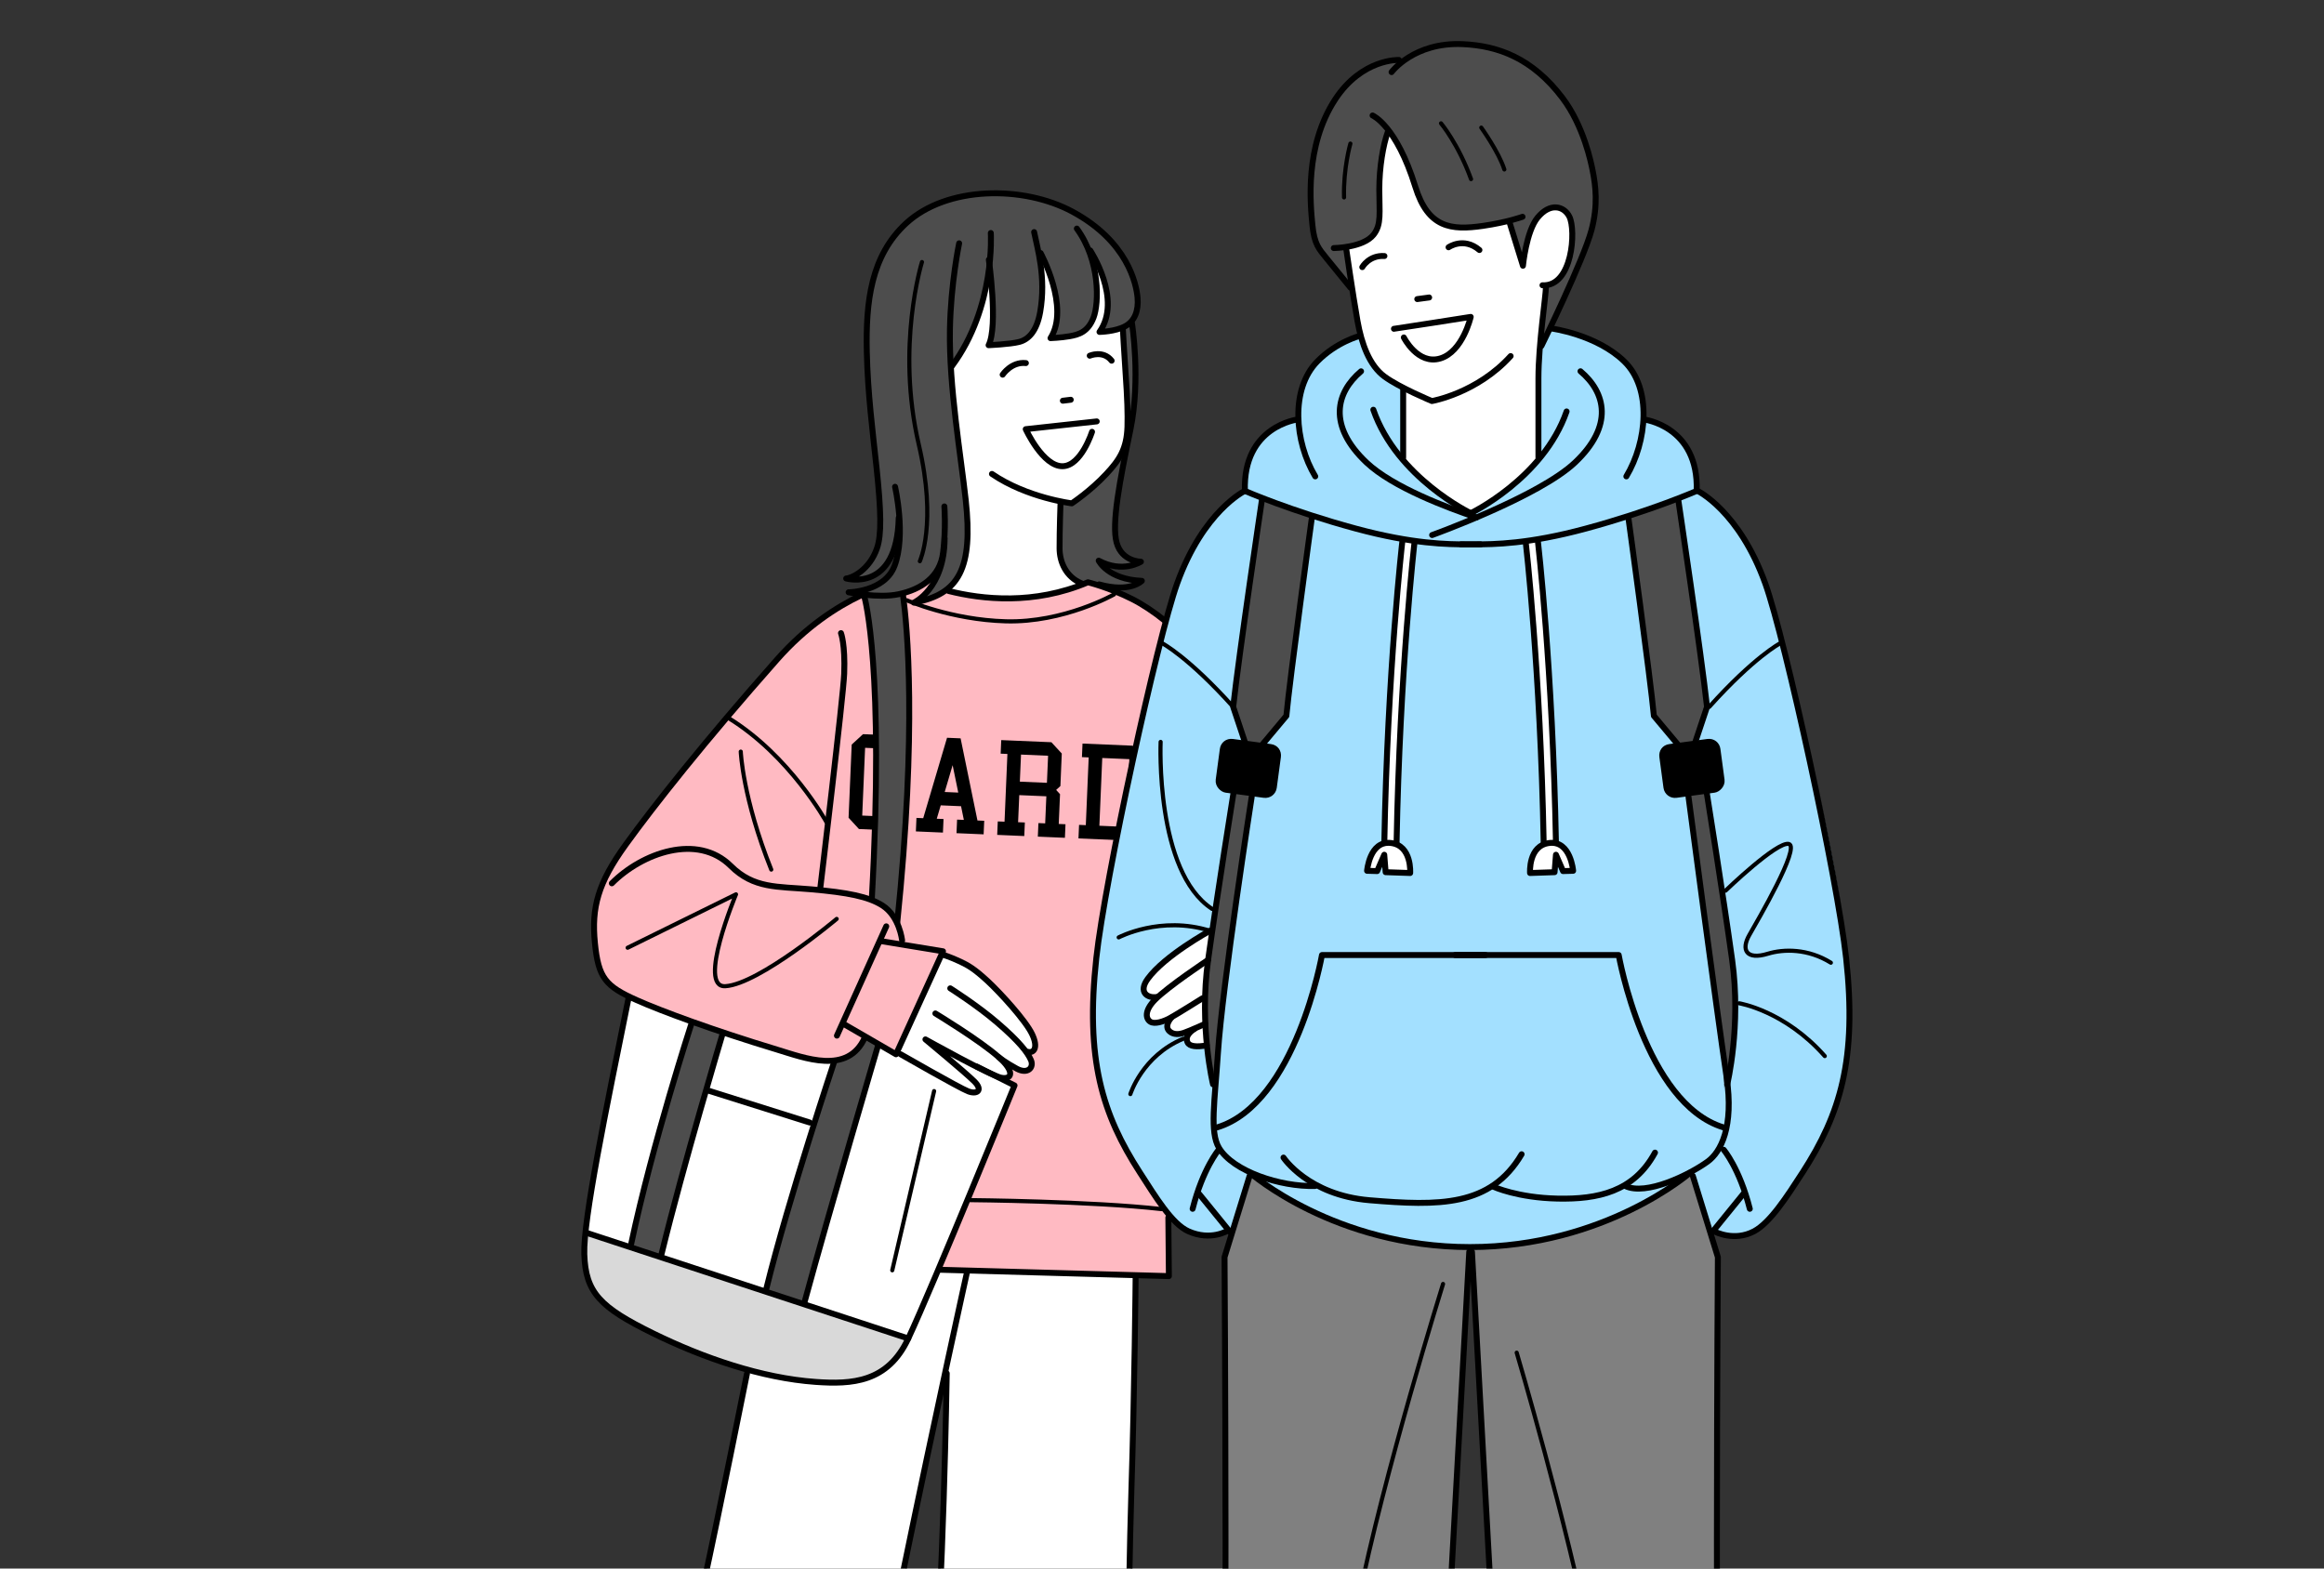<?xml version="1.0" encoding="UTF-8"?>
<svg id="_レイヤー_2" data-name="レイヤー 2" xmlns="http://www.w3.org/2000/svg" width="557" height="375.99" xmlns:xlink="http://www.w3.org/1999/xlink" viewBox="0 0 557 375.99">
  <rect x="0" y="0" width="557" height="375.99" fill="#333333" stroke="none"/>
  <defs>
    <style>
      .cls-1 {
        fill: #fff;
      }

      .cls-2 {
        fill: #a3e0ff;
      }

      .cls-3 {
        fill: #4d4d4d;
      }

      .cls-4 {
        fill: #ffbac2;
      }

      .cls-5 {
        stroke-width: .99px;
      }

      .cls-5, .cls-6 {
        stroke: #000;
        stroke-linecap: round;
        stroke-linejoin: round;
      }

      .cls-5, .cls-6, .cls-7 {
        fill: none;
      }

      .cls-8 {
        fill: gray;
      }

      .cls-6 {
        stroke-width: 1.42px;
      }

      .cls-9 {
        clip-path: url(#clippath);
      }

      .cls-10 {
        fill: #d9d9d9;
      }
    </style>
    <clipPath id="clippath">
      <rect class="cls-7" width="557" height="375.99"/>
    </clipPath>
  </defs>
  <g id="_イラスト" data-name="イラスト">
    <g class="cls-9">
      <g>
        <path class="cls-4" d="M227.03,141.47s17.71,5.28,33.64-1.9c0,0,12.8,4.39,18.59,9.42,0,0-11.86,47.33-14.51,66.77s-3.79,33.1-1.14,43.35c2.66,10.24,10.53,25.23,16.22,31.58l.38,15.37s-43.06-1.9-55.11-1.8l18.21-44.29-26.08-12.14-2.56,5.03-7.4-4.55s-1.52,5.41-6.45,5.88-15.74-2.85-25.89-6.35c-10.15-3.51-22.1-7.4-26.27-10.05s-6.35-6.64-6.54-14.89c-.19-8.25,4.17-15.46,12.71-27.03,8.54-11.57,30.16-37.37,35.57-42.3s11.67-8.92,16.22-11.48c0,0,8.63,3.51,17.26-3.6,0,0-1.04,3.51-4.17,5.79,0,0,4.52-.63,7.33-2.78Z"/>
        <g>
          <path d="M205.87,198.72l-2.49-2.71,.75-17.54,2.71-2.49,7.79,.33,2.49,2.71-.17,3.9-3.25-.14,.14-3.25-6.5-.28-.69,16.24,6.5,.28,.14-3.25,3.25,.14-.17,3.9-2.71,2.49-7.79-.33Z"/>
          <path d="M219.51,199.3l.14-3.25,1.62,.07,5.71-19.28,3.25,.14,4.04,19.69,1.62,.07-.14,3.25-6.5-.28,.14-3.25,1.62,.07-.67-3.28-4.87-.21-.95,3.21,1.62,.07-.14,3.25-6.5-.28Zm8.81-15.89l-1.9,6.43,3.25,.14-1.35-6.57Z"/>
          <path d="M239,200.14l.14-3.25,1.62,.07,.69-16.24-1.62-.07,.14-3.25,12.02,.51,2.49,2.71-.33,7.79-1.02,.93,.93,1.02-.31,7.14,1.62,.07-.14,3.25-6.49-.28,.14-3.25,1.62,.07,.28-6.49-6.49-.28-.28,6.49,1.62,.07-.14,3.25-6.49-.28Zm5.43-12.78l6.49,.28,.28-6.49-6.49-.28-.28,6.49Z"/>
          <path d="M258.48,200.97l.14-3.25,1.62,.07,.69-16.24-1.62-.07,.14-3.25,12.02,.51,2.49,2.71-.75,17.54-2.71,2.49-12.02-.51Zm5.01-3.04l6.49,.28,.69-16.24-6.49-.28-.69,16.24Z"/>
        </g>
        <path class="cls-1" d="M268.77,78.62s1.52,18.97,1.52,23.52-1.77,8.09-5.06,11.51-8.35,7.21-8.35,7.21l-2.66-.63s-.38,8.09-.38,11.13,5.56,4.88,5.56,8.6c0,.63-16.44,7.08-32.38,1.52,0,0,4.93-4.81,4.81-10.88s-1.64-20.11-2.28-26.3c-.63-6.2-1.64-16.69-1.64-16.69,0,0-1.77-35.28,15.81-36.67s23.65,10.5,25.04,27.7Z"/>
        <path class="cls-3" d="M268.77,78.62s1.64,17.33,1.64,21.37-1.39,9.74-3.79,12.27-9.74,8.6-9.74,8.6l-2.66-.63v11.13c0,3.04,.63,6.7,5.19,8.6l1.26-.38s6.83,2.66,12.52-.13c0,0-5.69,0-9.61-4.68,0,0,4.93,3.04,9.86-.13,0,0-6.32-.51-6.2-6.83,.13-6.32,4.17-25.67,4.81-29.85s.25-15.56-.63-20.74c0,0,4.05-7.46-3.04-17.2-7.08-9.74-27.06-17.71-42.87-11.89-15.81,5.82-17.83,21.37-17.71,33.01,.13,11.63,2.91,33.39,3.04,40.22s-1.26,15.43-6.96,17.33c0,0,10.5,2.91,11.51-12.9,0,0,3.04,14.16-11.51,16.06,0,0,3.54,1.77,8.6,1.01s9.99-2.66,12.52-6.7c0,0-1.77,6.07-5.31,8.09,0,0,6.2-.13,9.61-5.56s3.29-15.68,1.64-24.41-3.04-26.68-3.04-26.68c0,0,7.71-9.61,9.11-23.14,0,0,2.02,13.53-.13,18.34,0,0,5.44-.38,7.84-.89s6.2-6.7,4.81-20.87c0,0,6.07,12.27,2.28,20.11,0,0,4.81-.13,7.08-1.26s6.32-6.2,2.78-18.84c0,0,6.96,10.37,2.02,18.46,0,0,3.54,0,5.06-.89Z"/>
        <path class="cls-3" d="M207.27,142.64s4.93,.95,9.3-.57c0,0,3.6,42.68-1.52,79.01,0,0-2.47-4.08-6.17-5.5,0,0,2.94-53.12-1.61-72.94Z"/>
        <path class="cls-1" d="M215.15,252.1l10.43-23.05s3.98,.57,8.82,3.98c4.84,3.41,10.15,11.19,12.33,14.23s2.09,5.22-.38,5.03c0,0,1.61,2.28,.66,3.89s-3.7,0-6.26-1.8c0,0,1.99,2.56,1.42,3.7s-1.61,.57-3.79-.19-15.74-7.97-15.74-7.97c0,0,9.67,8.06,11.19,9.58s1.14,2.85-1.42,2.28-17.26-9.67-17.26-9.67Z"/>
        <path class="cls-1" d="M224.73,251.15l18.59,8.82-25.51,60.89-77.68-25.51s7.78-44.77,10.62-56.62c0,0,18.69,7.97,31.87,11.95s20.58,5.98,24.66-2.37l7.4,4.55,.47-.76s12.8,7.49,15.65,9.01,4.93,1.33,3.6-.85c-1.33-2.18-9.67-9.11-9.67-9.11Z"/>
        <path class="cls-3" d="M165.73,244.98l7.49,2.66s-9.86,35.76-14.8,53.68l-7.59-2.47s11.1-45.05,14.89-53.87Z"/>
        <path class="cls-3" d="M207.27,248.3l3.41,2.09s-15.65,51.03-17.83,62.32l-9.67-3.22s12.61-44.39,16.69-55.01c0,0,5.69-.66,7.4-6.17Z"/>
        <path class="cls-10" d="M140.12,295.35l77.68,25.51s-4.65,10.34-14.8,10.43c-10.15,.09-24.85-1.42-42.02-9.67-17.17-8.25-22.29-11.86-20.87-26.27Z"/>
        <path class="cls-1" d="M225.11,304.26l46.95,1.49s-2.53,174.4-3.79,208.67l-6.83-.13s-2.53-5.69-7.59-8.98-10.12-3.41-15.81-.38c-5.69,3.04-7.08,6.83-9.36,8.22s-7.97,2.53-10.62,1.9c0,0,3.29-78.79,3.92-90.8,.63-12.01,2.53-27.95,2.91-33.64s2.02-62.85,2.02-62.85c0,0-11.51,57.16-15.68,75.88s-18.97,99.28-20.61,111.16c0,0-7.97,.25-12.39,.25s-9.74-1.01-15.3-5.82c-5.56-4.81-12.52-12.52-23.9-6.96,0,0,11.38-53.87,14.67-67.03,3.29-13.15,11.76-41.86,14.67-54.51,2.91-12.65,10.88-52.61,10.88-52.61,0,0,8.85,2.91,18.72,3.16s16.44-2.4,20.23-11.38,6.92-15.65,6.92-15.65Z"/>
        <path class="cls-6" d="M262.86,101.01l-17.02,1.86s4.12,9.02,8.89,8.88c4.43-.13,7-8.25,7-8.25"/>
        <path class="cls-6" d="M237,62.26s2.26,15.9-.06,20.48c0,0,5.1-.21,7.33-.78s4.21-2.55,5.03-7.16c1.48-8.37-.71-15.42-1.45-19.17"/>
        <path class="cls-6" d="M249.41,60.66s7.08,12.99,2.37,20.39c0,0,2.42-.08,4.54-.45s4.43-.96,5.78-4.49c1.31-3.43,1.61-13.61-4.01-21.32"/>
        <path class="cls-6" d="M261.31,60.04s7.74,11.73,2.21,19.52c0,0,3.78-.04,6.23-1.4,2.15-1.19,3.18-3.61,2.89-6.84-.3-3.32-2.42-13.48-15.59-20.58-11.76-6.34-30.13-6.22-39.9,2.81-8.45,7.82-9.66,18.88-9.4,30.77,.22,10.02,1.42,19.16,2.34,27.82,1.11,10.51,1.21,16.02,.12,19.22-1.8,5.31-6.11,7.24-7.4,7.3,0,0,12.17,3.5,12.59-14.51"/>
        <path class="cls-6" d="M229.88,58.32s-2.01,9.56-2.21,20.68c-.25,13.6,2.66,30.48,3.79,40.86,1.77,16.31-1.52,22.6-12.43,24.59,0,0,7.3-3.32,7.37-15.37"/>
        <path class="cls-6" d="M214.52,116.68s2.68,11.62-.13,18.97c-2.37,6.23-11,6.32-11,6.32,0,0,7.09,1.5,11.95,.47,5.41-1.14,9.96-4.12,10.69-9.96s.31-11.09,.31-11.09"/>
        <path class="cls-6" d="M269.11,78.64s.3,5.72,.69,11.26,.51,9.36,.42,12.37c-.16,5.38-1.97,8.01-5.09,11.36-3.8,4.08-8.25,7.02-8.25,7.02,0,0-10.75-1.31-19.14-7.05"/>
        <line class="cls-6" x1="254.74" y1="96.05" x2="256.63" y2="95.82"/>
        <path class="cls-6" d="M254.17,120.67s-.23,6.41-.22,10.76c0,3.25,1.51,6.84,5.26,8.4"/>
        <path class="cls-6" d="M237.47,55.85s1.14,17.83-9.3,31.87"/>
        <path class="cls-6" d="M271.3,77.48s2.15,13.41-.38,25.55-4.55,22.51-3.29,27.06,5.82,4.55,5.82,4.55c0,0-4.36,2.85-10.12-.25,0,0,2.15,4.49,10.34,4.84,0,0-2.75,2.94-10.24,.85"/>
        <path class="cls-6" d="M240.31,89.81s2.09-3.16,5.57-2.78"/>
        <path class="cls-6" d="M261.18,85.26s3.22-1.39,5.25,1.2"/>
        <path class="cls-5" d="M220.97,62.81s-6.28,20.1-.76,43.76c4.43,18.97,.25,27.95,.25,27.95"/>
        <path class="cls-6" d="M206.34,142.71c-5.9,2.81-13.16,7.52-20.07,15.34-17.49,19.78-29.63,35.18-36.3,44.41-6.67,9.23-8.22,15.05-7.39,23.54,.83,8.48,2.58,10.39,10.03,13.73,5.77,2.58,18.34,7.23,33.55,11.83,6.66,2.01,17.05,6.2,21.12-2.89"/>
        <path class="cls-6" d="M279.39,148.94c-2.83-2.3-5.63-4.13-8.09-5.37-5.4-2.73-10.55-4-10.55-4-12.91,5.5-25.42,4.1-33.4,2.09"/>
        <polyline class="cls-6" points="211.25 225.6 226.01 228.02 214.75 252.71 202.27 245.48"/>
        <path class="cls-6" d="M216.21,225.42s-.59-5.77-4.75-8.4c-3.35-2.11-8.23-3.09-17.11-3.86-8.08-.7-13.68-.12-19.2-5.6-7.98-7.91-21.27-3.12-28.51,4.17"/>
        <line class="cls-6" x1="212.41" y1="222.04" x2="200.59" y2="248.24"/>
        <path class="cls-5" d="M200.53,220.26s-18.59,15.62-26.67,16.13c-6.85,.43,2.54-22.02,2.54-22.02l-25.97,12.8"/>
        <path class="cls-6" d="M201.56,151.76s1.04,2.64,.77,9.74c-.2,5.32-5.71,51.21-5.71,51.21"/>
        <path class="cls-6" d="M216.42,142.58c1.01,7.38,3.41,32.12-1.37,78.55"/>
        <path class="cls-6" d="M207.23,143.29s4.79,17.05,1.72,72.17"/>
        <path class="cls-5" d="M198.1,197.09s-8.76-15.96-23.55-25.01"/>
        <path class="cls-5" d="M177.54,180.16s.44,11.1,7.31,28.28"/>
        <path class="cls-6" d="M225.74,228.75s2.17,.68,4.44,1.76c1.79,.85,3.3,1.66,6.58,4.7,2.95,2.74,9.06,9.4,10.61,12.68,1.55,3.28,.39,4.61-1.02,4.23"/>
        <path class="cls-6" d="M227.75,236.9s6.38,4.03,11.2,8.16c5.39,4.61,7.37,7.27,8.14,9.04s-.76,3.48-3.39,2.07c-2.63-1.41-4.29-2.73-4.29-2.73"/>
        <path class="cls-6" d="M224.18,242.92s10.66,6.44,15.23,10.51c3.89,3.46,3.14,5.39,.56,4.9s-18.17-9.19-18.17-9.19c0,0,9.55,7.91,11.72,10.07s.64,3.21-1.52,2.36-16.16-8.88-16.16-8.88"/>
        <path class="cls-6" d="M234.1,255.65l9.06,4.53s-19.51,47.91-25.47,60.65c-4.94,10.56-13.48,11.03-22.23,10.41-12.91-.92-26.92-5.74-38.95-11.65-12.65-6.22-16.17-9.72-16.47-18.95-.27-8.29,5.15-34.4,10.66-61.67"/>
        <line class="cls-6" x1="217.68" y1="320.83" x2="140.87" y2="295.6"/>
        <line class="cls-5" x1="223.88" y1="261.53" x2="213.85" y2="304.49"/>
        <path class="cls-6" d="M210.36,250.91s-11.35,38.52-17.5,61.08"/>
        <path class="cls-6" d="M199.95,254.46s-10.82,32.39-16.26,54.36"/>
        <path class="cls-6" d="M173.07,248.2s-9.24,30.83-14.52,52.41"/>
        <path class="cls-6" d="M165.69,245.46s-9.3,28.59-14.41,52.69"/>
        <polyline class="cls-6" points="225.39 304.36 280.15 305.88 280.02 291.84"/>
        <path class="cls-5" d="M232.6,287.67s29.21,.25,45.78,2.15"/>
        <path class="cls-6" d="M272.18,305.88s-.25,27.7-1.01,51.22c-.76,23.52-1.57,94.07-2.02,116.47-.47,23.24-.85,40.97-.85,40.97,0,0-5.98-.13-6.45-.13-2.66,0-4.96-12.04-14.92-11.85-10.65,.2-16.11,8.96-19.52,11.23s-9.35,1.12-9.35,1.12c0,0,2.78-88.53,5.56-110.78,2.44-19.5,3.29-74.93,3.29-74.93"/>
        <path class="cls-6" d="M231.76,304.99s-28.12,126.47-41.22,209.93h-13.66c-11.94,0-16.47-9.98-24.21-13.53s-13.66,1.26-13.66,1.26c0,0,11.47-56.02,16.69-73.86,5.22-17.83,10.43-37.76,13.06-49.7,3.12-14.16,10.27-49.83,10.27-49.83"/>
        <path class="cls-5" d="M217.3,143.87s10.63,4.7,23.78,5.06c13.91,.38,25.93-6.45,25.93-6.45"/>
        <line class="cls-6" x1="170" y1="261.49" x2="194.09" y2="269.07"/>
        <path class="cls-1" d="M322.52,59.14s2.66,16.82,4.17,22.89c1.52,6.07,4.81,8.22,9.48,10.88v17.45s7.33,9.48,16.06,12.77c0,0,12.01-6.2,16.31-12.9v-21.88c0-5.44,2.02-19.98,2.02-19.98,0,0,3.67,.38,5.44-5.94s2.02-11.51-2.15-12.65c0,0-5.19-27.06-30.73-28.58-25.55-1.52-21.25,31.49-20.61,37.94Z"/>
        <path class="cls-3" d="M332.66,31.1s-2.47,5.5-2.18,13.75,.19,10.91-2.18,12.43-5.79,1.87-5.79,1.87l1.71,10.94s-5.88-7.68-7.49-9.48-2.37-5.12-2.66-8.63-.38-14.61,3.22-23.24c3.6-8.63,10.34-14.61,18.78-13.94,0,0,6.45-6.26,18.4-3.89s20.01,10.34,24.95,21.25c4.93,10.91,2.75,19.35,2.18,22.95s-12.43,28.55-12.43,28.55l1.39-15.27s4.39-1.36,5.44-5.94,.92-12.17-2.15-12.65c-3.07-.47-6.58,.85-8.95,13.75l-3.04-10.62s-7.02,1.99-11.38,1.71-7.78-1.71-9.96-6.64-5.12-14.13-7.87-16.88Z"/>
        <path class="cls-2" d="M371.65,78.62l-2.47,5.03-.63,26.59s-8.88,9.71-16.31,12.9c0,0-11.03-6.54-16.06-12.77v-17.45s-7.97-3.1-10.24-12.39c0,0-16.79,4.55-14.8,20.11,0,0-12.43,.85-12.9,17.07,0,0-10.43,3.6-18.59,30.35-8.16,26.75-15.65,72.28-17.26,85.27-1.61,12.99,.47,28.17,5.22,37.75s9.77,16.03,11.95,19.35,8.61,8.76,14.68,4.58l1.06,1.01,4.27-14.61s19.82,17.45,52.93,17.45,53.02-18.12,53.02-18.12l4.46,15.46,1.12-.95s4.08,1.49,7.21,.63,7.13-4.24,10.83-9.93,12.99-18.4,14.13-39.93c1.14-21.53-7.02-55.01-12.05-75.97-5.03-20.96-9.39-42.97-24.47-52.55,0,0,1.9-13.37-12.8-16.98,0,0,2.85-17.83-22.29-21.91Z"/>
        <polygon class="cls-3" points="302.41 119.34 295.58 168.53 298.23 178.15 302.16 178.53 308.48 171.57 314.68 123.77 302.41 119.34"/>
        <path class="cls-3" d="M295.45,189.53l4.81,.76s-8.47,51.22-8.98,70.57c0,0-3.04-14.54-2.53-23.02,.51-8.47,6.7-48.31,6.7-48.31Z"/>
        <path d="M295.71,178.02c2.04,0,7.08,1.01,8.6,1.26s1.77,1.14,1.77,3.04-.38,4.17-.51,5.82-1.77,2.4-3.54,2.28-5.94-.76-7.71-1.14-2.53-1.14-2.4-3.16,.89-5.19,1.01-6.45,1.01-1.64,2.78-1.64Z"/>
        <polygon class="cls-3" points="402.13 119.34 408.96 168.53 406.31 178.15 402.39 178.53 396.06 171.57 389.87 123.77 402.13 119.34"/>
        <path class="cls-3" d="M409.09,189.53l-4.81,.76s8.47,51.22,8.98,70.57c0,0,3.04-14.54,2.53-23.02-.51-8.47-6.7-48.31-6.7-48.31Z"/>
        <path d="M408.84,178.02c-2.04,0-7.08,1.01-8.6,1.26s-1.77,1.14-1.77,3.04,.38,4.17,.51,5.82,1.77,2.4,3.54,2.28,5.94-.76,7.71-1.14,2.53-1.14,2.4-3.16c-.13-2.02-.89-5.19-1.01-6.45s-1.01-1.64-2.78-1.64Z"/>
        <path class="cls-1" d="M336.05,129.2s-4.3,40.22-4.43,72.97c0,0-3.04,.63-3.92,6.7l2.15,.13,1.9-4.17,.25,4.3,6.07,.13s1.2-4.67-3.36-7.2c0,0,1.27-47.31,4.24-72.22l-2.91-.63Z"/>
        <path class="cls-1" d="M368.98,129.2s4.3,40.22,4.43,72.97c0,0,3.04,.63,3.92,6.7l-2.15,.13-1.9-4.17-.25,4.3-6.07,.13s-1.2-4.67,3.36-7.2c0,0-1.27-47.31-4.24-72.22l2.91-.63Z"/>
        <path class="cls-1" d="M290.33,223.04s-2.47,19.16-1.01,27.7c0,0-2.28,.38-3.98-.13s-1.33-2.61-.19-3.29c0,0-2.91,1.33-4.49,.25s-.06-3.6-.06-3.6c0,0-3.1,2.21-5.06,.95s-.32-3.98,1.64-5.69c0,0-3.73,0-2.97-2.85s8.79-10.31,16.12-13.34Z"/>
        <path class="cls-8" d="M299.56,281.41s19.54,17.89,52.93,17.45l-10.37,182.3h-49.7l1.14-179.58,6.01-20.17Z"/>
        <path class="cls-8" d="M405.34,281.41s-19.54,17.89-52.93,17.45l10.37,182.3h49.7s-1.14-179.58-1.14-179.58l-6.01-20.17Z"/>
        <path class="cls-6" d="M343.24,128.25s25.62-9.22,34.25-17.39c9.35-8.84,7.32-16.79,1.31-21.87"/>
        <path class="cls-6" d="M352.42,123.05s17.46-8.33,23.05-24.43"/>
        <path class="cls-6" d="M371.84,78.74s10.78,1.41,17.46,7.9c6.67,6.47,5.46,19.28,.49,27.55"/>
        <path class="cls-6" d="M393.97,100.54s13.2,1.57,12.68,17.13c0,0-10.96,4.81-26.54,9.02-13.79,3.73-22.03,3.79-26.87,3.79h-3.07"/>
        <path class="cls-6" d="M368.72,109.69v-19.02c0-8.16,1.79-19.73,1.79-21.82"/>
        <path class="cls-6" d="M353.85,124.03c-6.83-2.28-20.07-7.24-26.33-13.16-9.35-8.84-7.32-16.79-1.31-21.87"/>
        <path class="cls-6" d="M352.59,123.05s-17.75-8.47-23.44-24.84"/>
        <path class="cls-6" d="M325.93,80.51s-5.56,1.39-10.21,6.13c-6.5,6.64-5.46,19.28-.49,27.55"/>
        <path class="cls-6" d="M311.05,100.54s-13.2,1.57-12.68,17.13c0,0,10.96,4.81,26.54,9.02,13.79,3.73,22.03,3.79,26.87,3.79h3.07"/>
        <line class="cls-6" x1="336.3" y1="93.22" x2="336.3" y2="109.69"/>
        <path class="cls-5" d="M345.37,29.56s4.12,4.89,7.2,13.37"/>
        <path class="cls-5" d="M355.02,30.59s4.24,5.92,5.53,10.03"/>
        <path class="cls-6" d="M365.67,129.89s3.53,30.59,4.31,72.17"/>
        <path class="cls-6" d="M368.61,129.89s3.53,30.59,4.31,72.17"/>
        <path class="cls-6" d="M366.71,209.25s-.46-6.6,4.64-7.19,5.69,6.67,5.69,6.67l-2.42,.07-1.7-3.92-.33,4.18-5.88,.2Z"/>
        <path class="cls-6" d="M410.85,189.3c-.8,.11-7.97,1.07-9.12,1.23s-2.18-.65-2.33-1.77c-.15-1.12-.84-6.22-.99-7.37s.52-2.16,1.77-2.33l9.12-1.23c1.21-.16,2.18,.65,2.33,1.77s.83,6.16,.99,7.37-.97,2.22-1.77,2.33Z"/>
        <path class="cls-6" d="M390.31,124.33s5.3,38.63,6.08,47.26l6.08,7.26"/>
        <path class="cls-6" d="M402.27,120.02s5.49,36.87,6.86,49.42l-2.75,8.24"/>
        <path class="cls-6" d="M404.69,191.01s6.76,51.28,9.13,67.19c1.77,11.89-1.35,17.92-4.55,20.23-4.45,3.21-14.78,8.26-19.74,5.85"/>
        <path class="cls-6" d="M409.01,189.7s3.92,24.45,6.14,40.4c2.22,15.95-1.18,29.81-1.18,29.81"/>
        <path class="cls-6" d="M339.03,129.89s-3.53,30.59-4.31,72.17"/>
        <path class="cls-6" d="M336.09,129.89s-3.53,30.59-4.31,72.17"/>
        <path class="cls-6" d="M337.98,209.25s.46-6.6-4.64-7.19-5.69,6.67-5.69,6.67l2.42,.07,1.7-3.92,.33,4.18,5.88,.2Z"/>
        <path class="cls-6" d="M293.85,189.3c.8,.11,7.97,1.07,9.12,1.23s2.18-.65,2.33-1.77l.99-7.37c.15-1.14-.52-2.16-1.77-2.33s-7.91-1.07-9.12-1.23-2.18,.65-2.33,1.77-.83,6.16-.99,7.37,.97,2.22,1.77,2.33Z"/>
        <path class="cls-6" d="M314.39,124.33s-5.3,38.63-6.08,47.26l-6.08,7.26"/>
        <path class="cls-6" d="M302.42,120.02s-5.49,36.87-6.86,49.42l2.75,8.24"/>
        <path class="cls-6" d="M300,191.01s-7.05,45.32-8.09,61.37c-.76,11.63-2.02,18.97,.25,22.76,3.38,5.64,14.67,9.36,23.01,9.14"/>
        <path class="cls-6" d="M295.69,189.7s-3.92,24.45-6.14,40.4c-2.22,15.95,1.18,29.81,1.18,29.81"/>
        <path class="cls-6" d="M307.62,277.47s5.93,8.99,20.59,10.22c16.67,1.4,29.02,1.6,36.48-11.02"/>
        <path class="cls-6" d="M358.02,284.49s5.68,2.61,15.3,2.81,18.24-1.6,23.34-11.02"/>
        <path class="cls-6" d="M348.74,228.92h39.22s6.28,35.56,25.1,41.31"/>
        <path class="cls-6" d="M356.06,228.92h-39.22s-6.28,35.56-25.1,41.31"/>
        <path class="cls-6" d="M299.63,281.15h0s20.29,17.77,52.67,17.77,52.8-17.83,52.8-17.83h0"/>
        <line class="cls-6" x1="352.14" y1="300.05" x2="342.13" y2="480.93"/>
        <path class="cls-6" d="M292.78,481.39c1.57-59.23,.71-180.06,.71-180.06l6.01-19.48"/>
        <path class="cls-5" d="M345.86,307.76s-14.32,45.89-20.4,76.48"/>
        <line class="cls-6" x1="352.79" y1="300.05" x2="362.79" y2="480.93"/>
        <path class="cls-5" d="M363.51,324.23s11.96,40.4,18.04,70.99"/>
        <path class="cls-6" d="M298.37,117.66s-9.97,4.77-16.25,22.23c-4.78,13.31-17.3,70.87-19.36,89.73-2.66,24.28,1.38,37.39,10.43,51.41,3.78,5.85,7.67,12.32,11.63,14.1,5.36,2.4,9.4-.13,9.4-.13"/>
        <path class="cls-5" d="M278.59,154.21s6.24,3.28,16.97,15.23"/>
        <path class="cls-6" d="M292.1,275.59s-3.79,4.43-6.26,14.16"/>
        <line class="cls-6" x1="287.42" y1="286.21" x2="294.82" y2="295.32"/>
        <path class="cls-6" d="M412.44,481.39c-1.57-59.23-.71-180.06-.71-180.06l-6.01-19.48"/>
        <path class="cls-6" d="M406.85,117.66s9.97,4.77,16.25,22.23c4.78,13.31,17.3,70.87,19.36,89.73,2.66,24.28-1.38,37.39-10.43,51.41-3.78,5.85-7.8,12.06-11.63,14.1-4.75,2.53-9.31,.13-9.31,.13"/>
        <path class="cls-5" d="M426.63,154.21s-6.24,3.28-16.97,15.23"/>
        <path class="cls-6" d="M413.12,275.59s3.79,4.43,6.26,14.16"/>
        <line class="cls-6" x1="417.8" y1="286.21" x2="410.4" y2="295.32"/>
        <path class="cls-6" d="M322.61,59.36s1.61,11.19,2.75,17.61c.97,5.47,2.85,10.62,6.45,13.28s11.38,5.88,11.38,5.88c0,0,10.81-1.87,18.87-10.78"/>
        <path class="cls-6" d="M319.67,59.46s7.06-.05,9.55-3.22c1.93-2.47,1.36-5.31,1.36-10.81s.95-10.72,1.99-13.66"/>
        <path class="cls-6" d="M328.97,27.68s5.69,2.37,10.24,17.07c3.06,9.87,8.54,10.51,16.22,9.39,5.88-.85,9.48-2.18,9.48-2.18"/>
        <path class="cls-6" d="M333.52,17.28s5.32-7.23,17.07-6.7c8.47,.38,16.68,3.36,23.9,12.9,5.12,6.77,6.87,15.64,7.21,17.33,.76,3.79,1.31,8.36-.25,14.29-1.9,7.21-12.01,27.82-12.01,27.82"/>
        <path class="cls-6" d="M361.88,53.58l3.13,10.12s.78-8.22,3.51-11.54c3.04-3.7,6.35-2.75,7.62-.22,1.63,3.26,.76,16.82-6.45,16.44"/>
        <path class="cls-6" d="M335.29,14.37s-8.85-.38-15.3,9.48c-7.37,11.28-5.91,25.17-5.44,30.1,.44,4.58,1.59,5.74,3.29,7.84,2.4,2.97,5.82,7.15,5.82,7.15"/>
        <path class="cls-6" d="M326.5,64.03s1.64-2.91,5.31-2.66"/>
        <path class="cls-6" d="M347.18,59.27s3.6-2.56,7.4,.66"/>
        <line class="cls-6" x1="339.68" y1="71.69" x2="342.53" y2="71.31"/>
        <path class="cls-6" d="M334.09,78.81c.28,0,18.4-2.85,18.4-2.85,0,0-1.9,8.35-7.3,9.96s-8.73-5.03-8.73-5.03"/>
        <path class="cls-5" d="M413.57,213.49s12.39-11.95,15.18-11.19-7.46,18.27-9.48,21.82c-2.02,3.54-.76,6.07,4.43,4.49,3.81-1.16,9.61-1.26,15.11,2.15"/>
        <path class="cls-5" d="M416.86,240.49s10.88,1.77,20.49,12.65"/>
        <path class="cls-5" d="M323.65,34.42s-1.71,5.88-1.52,12.9"/>
        <path class="cls-6" d="M290.01,223.1s-10.81,5.88-14.92,11.51c-2.36,3.23-.06,4.74,2.21,4.36"/>
        <path class="cls-6" d="M289.54,230.1s-9.58,6.35-12.75,9.57c-2.55,2.6-2.21,4.54-1.07,5.25,1.01,.63,3.1,0,4.81-.95s7.65-4.68,7.65-4.68"/>
        <path class="cls-6" d="M280.78,243.89s-1.94,1.99-.47,3.32c1,.9,2.41,.72,3.51,.33,1.61-.57,5.03-2.13,5.03-2.13"/>
        <path class="cls-6" d="M286.28,246.64s-2.52,1.42-1.66,3.22c.47,1,2.23,1.14,4.6,.71"/>
        <path class="cls-5" d="M278.17,177.83s-1.33,31.11,12.33,40.03"/>
        <path class="cls-5" d="M270.92,262.25s2.85-9.2,12.71-13.28"/>
        <path class="cls-5" d="M268.12,224.69s10.05-5.31,21.9-1.58"/>
      </g>
    </g>
  </g>
</svg>